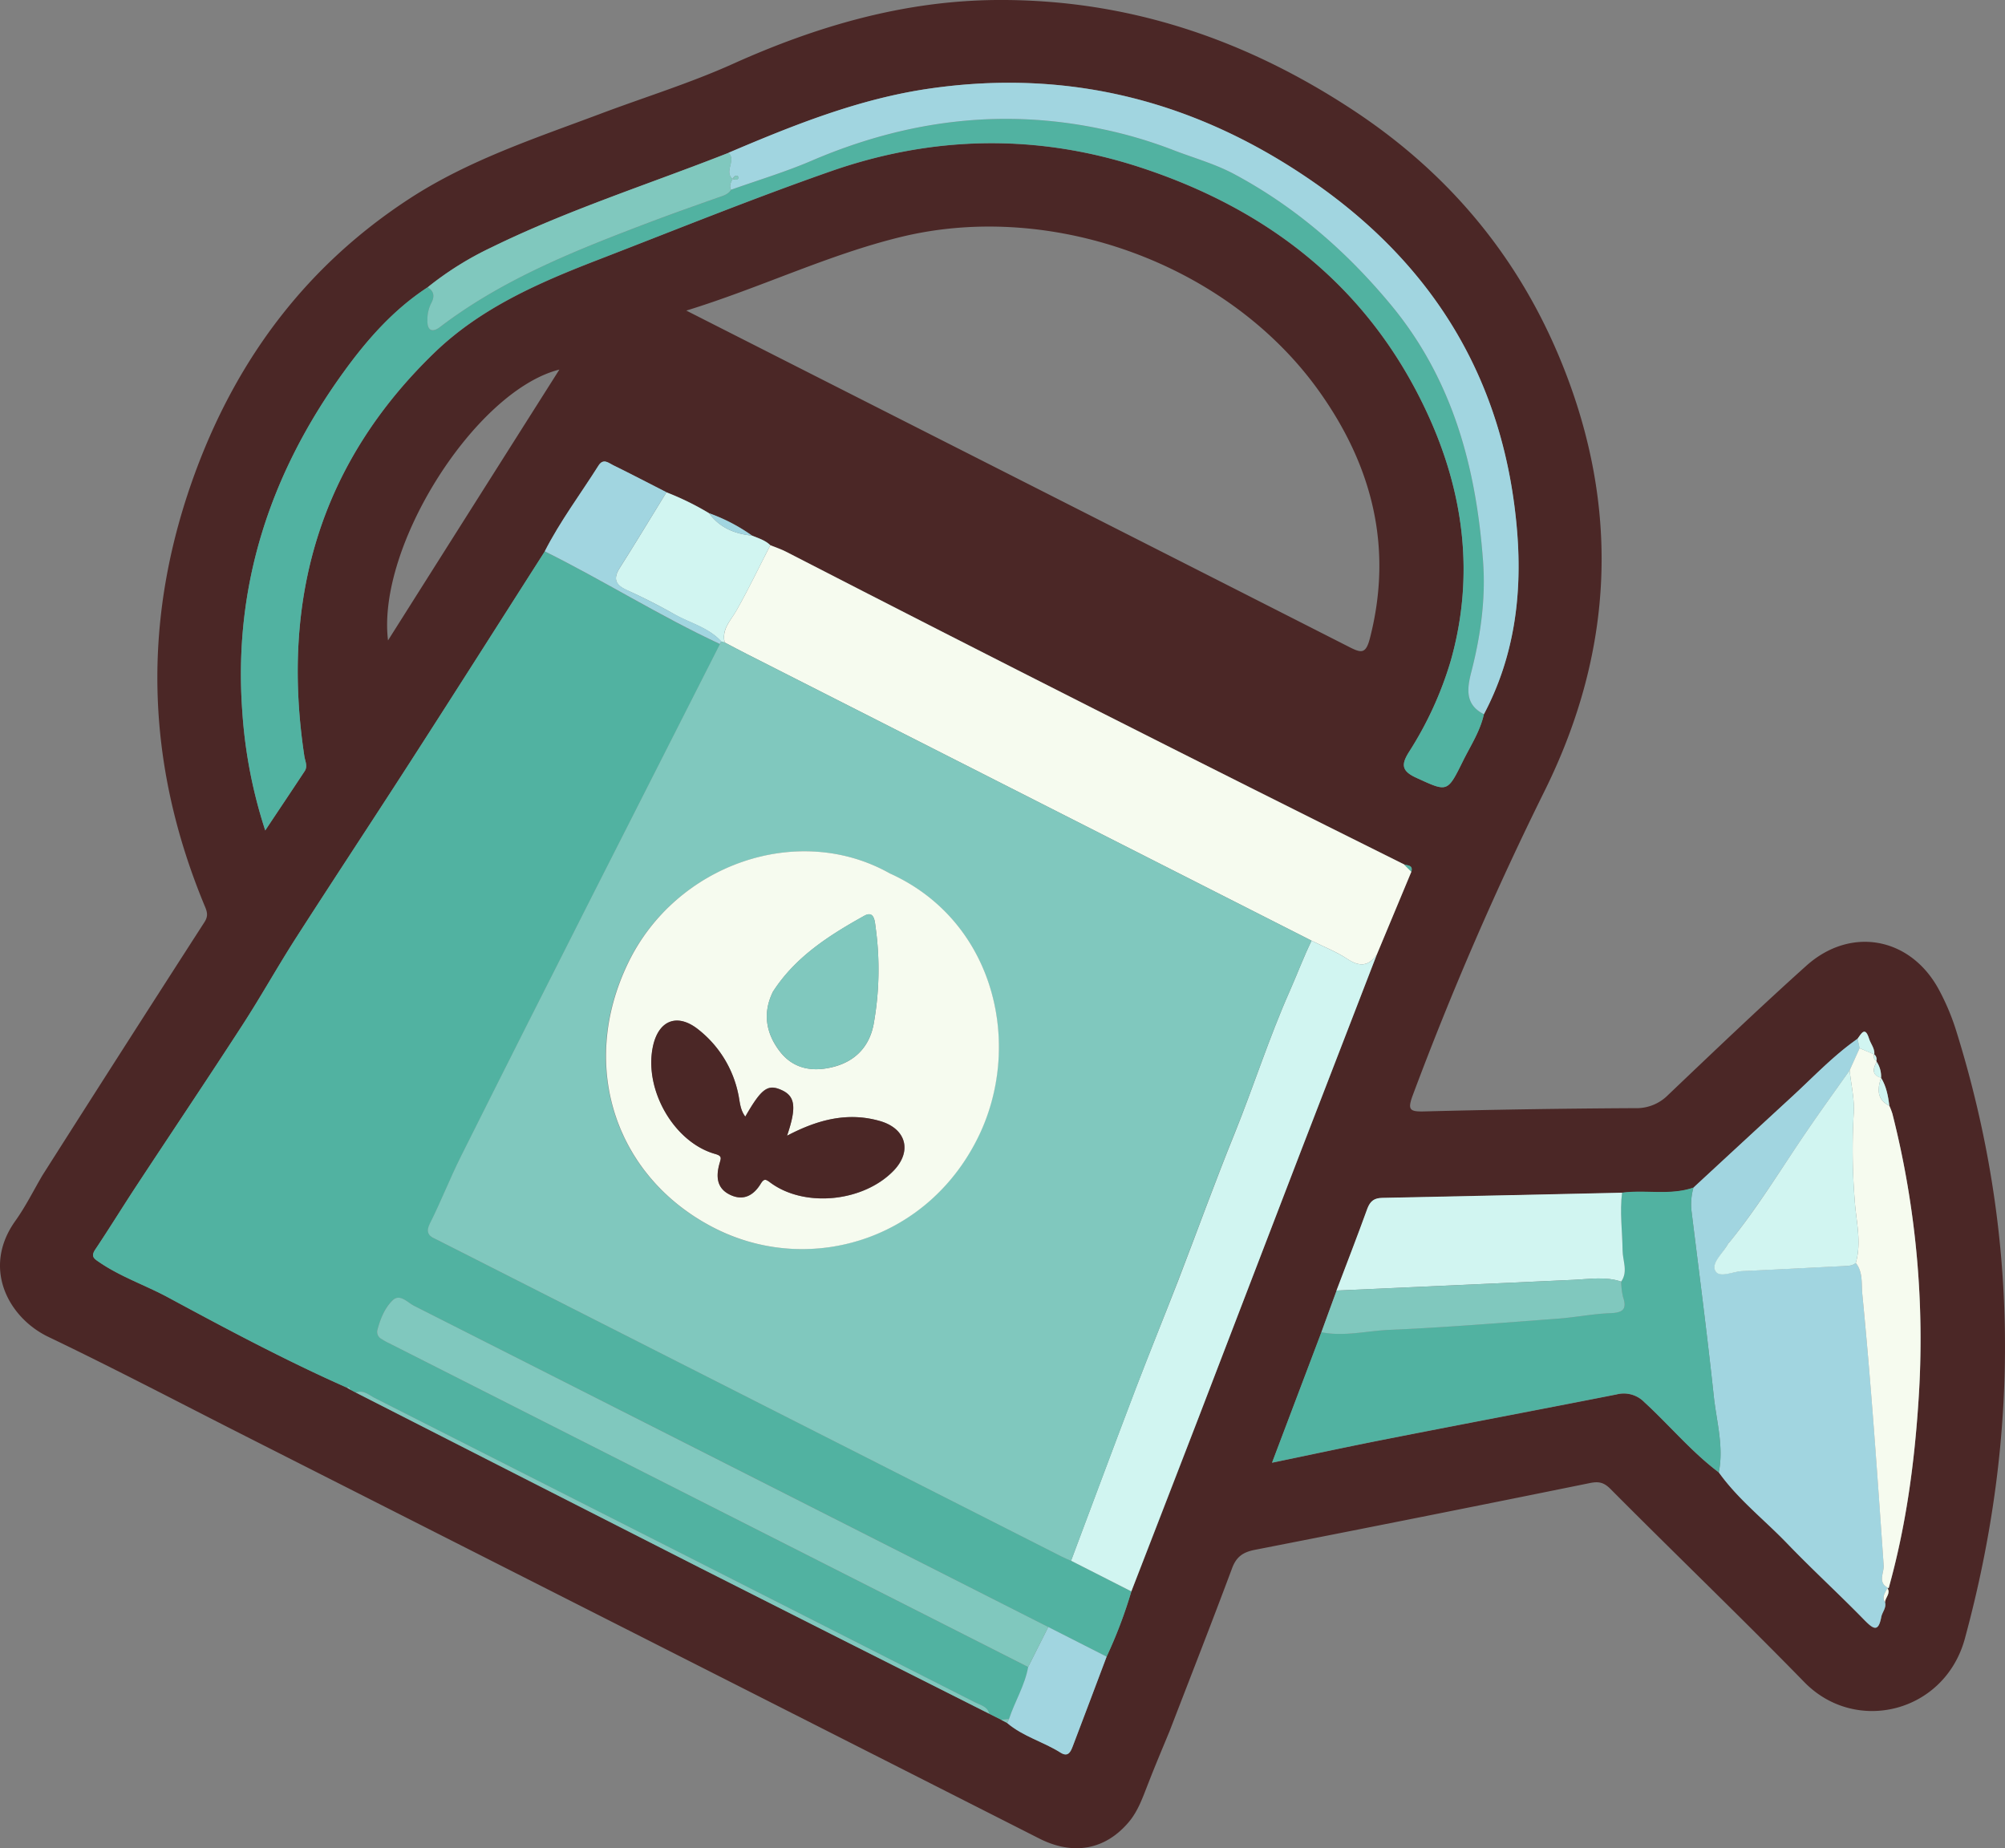 <svg xmlns="http://www.w3.org/2000/svg" viewBox="0 0 666.93 614.68"><rect x="0" y="0" width="666.93" height="614.68" fill="#808080" stroke="none"/><g id="a7fcfa21-8fa6-4f9c-9b53-472351a8a7f0" data-name="Calque 2"><g id="b0c88e33-2835-4efa-b646-c0a6d71bf229" data-name="Calque 2"><g id="a91b5e4b-2e60-45a6-ab07-a70874f7ca8a" data-name="arrosage"><path d="M389.06,575.73c6.94-18,14-36,20.72-54,1.46-4,3.69-5.49,7.69-6.27q55.74-10.89,111.4-22.2c2.82-.57,4.58-.31,6.86,2,21.4,21.53,43.31,42.55,64.5,64.27C617.37,577,646.9,569.56,653.58,545c18.4-67.7,18.07-135-2.83-202a77.27,77.27,0,0,0-6-14.19c-9.5-17.19-29.25-20.76-43.91-7.6-15.6,14-30.77,28.51-46,43a14.75,14.75,0,0,1-11.07,4.36q-35,.18-70.08,1.09c-4.88.12-5.53-.6-3.74-5.43a1078.77,1078.77,0,0,1,44-101.5c22.92-46.49,25-93.9,5.6-141.84-14.4-35.59-37.93-63.65-70.06-84.65C413.7,12.8,374.74-.28,331.64,0c-30.94.21-59.91,8.66-88,21.31-14.22,6.39-29.21,11-43.82,16.5C178,46,155.86,53.26,136.16,66.1c-33.6,21.91-56.61,52.18-70.7,89.64C47,204.89,48.12,253.48,68.23,301.65c.79,1.89,1,3.23-.31,5.19q-27,41.9-53.76,84c-3,5.09-5.63,10.44-9.06,15.23-11.25,15.74-2.23,32.25,11,38.58,22.11,10.59,43.82,22,65.69,33.08q132,66.88,263.92,133.77c11.34,5.74,22,3.75,29.8-5.54,3.12-3.7,4.64-8.29,6.41-12.74C384.2,587.33,386.66,581.54,389.06,575.73ZM624.13,352.86l.13.3a8.86,8.86,0,0,1,1.45,5.34v0c1.77,2.86,2.35,6.07,2.77,9.33a23.12,23.12,0,0,1,1,2.62,305.13,305.13,0,0,1,8.68,95.53c-1.37,21-4.21,41.89-9.91,62.27l-.42,0c1.17,1.81-.76,3.12-.79,4.73.48,1.86-.95,3.22-1.26,4.87-.95,5-2.54,4.17-5.5,1.13-8.44-8.67-17.39-16.84-25.78-25.57-7.58-7.89-16.33-14.65-22.76-23.66-9.12-6.86-16.41-15.7-24.78-23.37a9.52,9.52,0,0,0-9.23-2.57c-25.35,5-50.74,9.79-76.09,14.77-12.58,2.46-25.12,5.17-38.51,7.94l16.41-43.36q2.52-6.93,5.06-13.86c3.44-9.08,7-18.14,10.27-27.28.92-2.55,2.28-3.51,5-3.56,26.58-.52,53.16-1.14,79.74-1.72,7.89-1.06,16,1,23.75-1.71q16.4-15.14,32.78-30.26c7.13-6.56,13.8-13.64,21.78-19.23,1.26-1.71,2.51-4.28,3.82-.06.55,1.78,2,3.26,1.75,5.3l0-.06A2.07,2.07,0,0,1,624.13,352.86ZM335,573.06l-2-1.1-4-2Q281,545.76,233,521.51,175.59,492.4,118.3,463.12l-1.92-1-1-.61c-20.33-9-39.92-19.46-59.46-30-7.51-4.05-15.67-6.8-22.78-11.64-1.75-1.2-3.06-1.88-1.42-4.32,4.68-7,9.05-14.11,13.65-21.11,11.77-17.89,23.71-35.66,35.36-53.63,6.17-9.52,11.69-19.45,17.82-29,12.56-19.58,25.41-39,38-58.53,15-23.24,29.78-46.57,44.67-69.87,5.11-10,11.89-19,17.86-28.51,1.62-2.57,3.37-.89,4.89-.15,6,2.91,11.83,6,17.74,9a92.53,92.53,0,0,1,14.17,6.95,58.65,58.65,0,0,1,14.28,7.44c2.13.87,4.37,1.53,6.09,3.19,1.75.71,3.56,1.3,5.23,2.16q102.45,52.71,205.59,104c1.19.41,3,.18,2.42,2.4L458,317.42q-12.57,32.55-25.14,65.1-17.16,44.58-34.25,89.2-11.08,28.83-22.29,57.61A155.81,155.81,0,0,1,368.1,551c-3.75,9.93-7.48,19.88-11.27,29.81-.7,1.83-1.54,3.71-4.07,2.1C347,579.28,340.26,577.55,335,573.06ZM242.34,50.82c21.59-9.19,43.33-17.93,66.7-21.33,47.25-6.89,90,4.46,128.79,31.72,40.09,28.2,62.89,66.62,66.82,115.87,1.67,21-1,41.46-11.07,60.48-1.24,5.7-4.48,10.53-7,15.65-5.21,10.56-5.13,10.2-15.56,5.44-5-2.29-4.85-4.55-2.34-8.56A118.52,118.52,0,0,0,482.5,220c8.2-28.68,4.38-56.65-8-83.08-19.27-41.29-52.4-67.16-95-81.16-34.32-11.28-69-10.71-103.08,1.21-26.25,9.17-52.07,19.62-78,29.67-19.44,7.53-38.56,15.89-53.86,30.64-38.36,37-51.16,82.34-43.33,134.23.25,1.67,1.19,3.35.12,5C97.21,262.75,93,269,88.23,276.2a161.42,161.42,0,0,1-7.63-39.51c-3.07-41.79,9.3-79.21,33.63-112.86,7.8-10.79,16.66-20.87,28-28.27a106.73,106.73,0,0,1,21.23-13.28C189,69.78,216,61.21,242.34,50.82ZM228.29,103.3c24.81-7.64,47.31-18.66,71.6-24.54,50.41-12.2,108.86,9.2,138.92,51.41,17.58,24.68,24.65,51.82,16.87,82.11-1.37,5.35-2.92,4.93-7,2.85C375.66,178,302.58,141,228.29,103.3ZM129.07,213c-3.8-31.33,29.1-83.06,57-90.08C167.14,152.8,148.31,182.55,129.07,213Z" style="fill:#4b2726"/><path d="M181.2,183.42c-14.89,23.3-29.7,46.63-44.67,69.87-12.59,19.56-25.44,39-38,58.53-6.13,9.54-11.65,19.47-17.82,29-11.65,18-23.59,35.74-35.36,53.63-4.6,7-9,14.15-13.65,21.11-1.64,2.44-.33,3.12,1.42,4.32,7.11,4.84,15.27,7.59,22.78,11.64,19.54,10.54,39.13,21,59.46,30,.66-.33,1-.08,1,.61l1.92,1c2.55-1,4.37.83,6.31,1.81q99.91,50.6,199.78,101.28c1.79.91,4.09,1.31,4.68,3.77l4,2,2.61-.24c1.93-5.82,5.26-11.14,6.36-17.28L129.47,446.78c-.84-.43-1.69-.87-2.48-1.38a2.69,2.69,0,0,1-1.52-2.84c1-3.74,2.44-7.48,5.12-10.08,2.39-2.32,4.9.7,7.08,1.81q105.56,53.35,211,106.86L368.1,551a155.81,155.81,0,0,0,8.22-21.68l-20.05-10.19c-1-.48-2.1-.91-3.12-1.42L146.67,413c-.68-.35-1.33-.74-2-1-2.41-1.05-2.88-2.62-1.67-5,3.68-7.32,6.67-15,10.31-22.29,28.47-56.95,57.39-113.67,86.18-170.45C219.51,205,200.88,193.19,181.2,183.42Z" style="fill:#51b2a1"/><path d="M458,317.42l11.47-27.51-2.42-2.4q-103.16-51.3-205.59-104c-1.67-.86-3.48-1.45-5.23-2.16C252.51,188.58,249,195.94,245,203c-1.94,3.42-5,6.22-3.93,10.69,2.52,1.31,5,2.66,7.58,3.95l187.6,95.21c4,2,8.3,3.68,12,6.14C452.31,321.65,455.3,321.38,458,317.42Z" style="fill:#f6fbef"/><path d="M142.25,95.56c-11.36,7.4-20.22,17.48-28,28.27C89.9,157.48,77.53,194.9,80.6,236.69a161.42,161.42,0,0,0,7.63,39.51c4.78-7.19,9-13.45,13.12-19.76,1.07-1.63.13-3.31-.12-5-7.83-51.89,5-97.24,43.33-134.23,15.3-14.75,34.42-23.11,53.86-30.64,26-10,51.77-20.5,78-29.67C310.55,45,345.2,44.43,379.52,55.71c42.62,14,75.75,39.87,95,81.16,12.34,26.43,16.16,54.4,8,83.08a118.52,118.52,0,0,1-13.83,30.14c-2.51,4-2.68,6.27,2.34,8.56,10.43,4.76,10.35,5.12,15.56-5.44,2.53-5.12,5.77-10,7-15.65-6.36-3.17-5.62-8.55-4.2-14.06,3.12-12.08,4.82-24.41,3.91-36.77-2.29-31.26-10.1-60.53-30.66-85.34C447.91,83.62,431,68.88,410.66,58c-6.55-3.52-13.65-5.44-20.49-8.1a150.87,150.87,0,0,0-23.89-7c-33.24-7-65.21-2.78-96.35,10.6-8.7,3.73-17.83,6.46-26.76,9.64-1,1.61-2.7,2-4.32,2.58-7.71,2.73-15.42,5.44-23.08,8.35-24.32,9.24-48.46,18.71-69.43,34.74-2.41,1.85-4.29,1.34-4.16-2.3a11.86,11.86,0,0,1,1.2-5.52C144.53,98.87,144.6,96.94,142.25,95.56Z" style="fill:#51b2a1"/><path d="M617.87,345.48c-8,5.59-14.65,12.67-21.78,19.23q-16.41,15.1-32.78,30.26a20.53,20.53,0,0,0-.65,7.88c2.53,20.5,5.21,41,7.4,61.5.9,8.4,3.38,16.74,1.67,25.34,6.43,9,15.18,15.77,22.76,23.66,8.39,8.73,17.34,16.9,25.78,25.57,3,3,4.55,3.89,5.5-1.13.31-1.65,1.74-3,1.26-4.87-1.23-1.82.06-3.23.79-4.73l.41,0c-3.85-1.75-1.48-5.07-1.66-7.58-2.06-30.09-4.16-60.17-7.1-90.18-.35-3.54.28-7.31-2.17-10.4-1.26,1.11-2.81,1-4.32,1.06-11.15.55-22.3,1.15-33.45,1.66-3.15.14-7.8,2.42-9-.2s2.76-5.93,4.38-9c.08-.16.27-.26.39-.41,9.68-12,17.64-25.15,26.33-37.82,4.46-6.51,9.09-12.91,13.65-19.36,1.1-2.46,2.21-4.91,3.32-7.37C618.34,347.57,618.1,346.53,617.87,345.48Z" style="fill:#a1d5e0"/><path d="M571.73,489.69c1.71-8.6-.77-16.94-1.67-25.34-2.19-20.53-4.87-41-7.4-61.5a20.53,20.53,0,0,1,.65-7.88c-7.77,2.71-15.86.65-23.75,1.71-.85,6.41.1,12.8.16,19.2,0,3.46,1.89,7-.46,10.38a24.2,24.2,0,0,0,.61,5.09c1.41,4.17-.1,5.26-4.23,5.41-5.83.22-11.64,1.4-17.48,1.83-18.68,1.38-37.37,2.92-56.08,3.73-7.51.32-15,2.31-22.55.78l-16.41,43.36c13.39-2.77,25.93-5.48,38.51-7.94,25.35-5,50.74-9.78,76.09-14.77a9.52,9.52,0,0,1,9.23,2.57C555.32,474,562.61,482.83,571.73,489.69Z" style="fill:#51b2a1"/><path d="M458,317.42c-2.7,4-5.69,4.23-9.72,1.59-3.75-2.46-8-4.12-12-6.14-2.68,5.48-4.8,11.2-7.26,16.75-6.87,15.5-12,31.66-18.32,47.34-6.57,16.2-12.51,32.65-18.8,49C387.2,438,382.32,450,377.72,462c-7.23,19-14.31,38.06-21.45,57.1l20.05,10.19q11.15-28.8,22.29-57.61,17.16-44.6,34.25-89.2Q445.39,350,458,317.42Z" style="fill:#d1f5f1"/><path d="M243.17,63.11c8.93-3.18,18.06-5.91,26.76-9.64,31.14-13.38,63.11-17.59,96.35-10.6a150.87,150.87,0,0,1,23.89,7c6.84,2.66,13.94,4.58,20.49,8.1,20.31,10.9,37.25,25.64,52,43.41,20.56,24.81,28.37,54.08,30.66,85.34.91,12.36-.79,24.69-3.91,36.77-1.42,5.51-2.16,10.89,4.2,14.06,10.05-19,12.74-39.45,11.07-60.48-3.93-49.25-26.73-87.67-66.82-115.87C399.08,34,356.29,22.6,309,29.49c-23.37,3.4-45.11,12.14-66.7,21.33,2.69,2.53-1.59,6.19,1.36,8.68.43-.56.81-1.27,1.68-1,.16.06.36.66.25.8-.53.75-1.25.41-1.93.21C243.14,60.66,242.44,61.78,243.17,63.11Z" style="fill:#a1d5e0"/><path d="M539.26,426.26c2.35-3.36.49-6.92.46-10.38-.06-6.4-1-12.79-.16-19.2-26.58.58-53.16,1.2-79.74,1.72-2.68.05-4,1-5,3.56-3.31,9.14-6.83,18.2-10.27,27.28q39.44-1.77,78.89-3.57C528.76,425.43,534.06,424.51,539.26,426.26Z" style="fill:#d1f5f1"/><path d="M618.57,348.62c-1.11,2.46-2.22,4.91-3.32,7.37.5,4.84,1.7,9.73,1.35,14.51a208.1,208.1,0,0,0,.35,28.8c.44,6.88,2.36,13.8.35,20.75,2.45,3.09,1.82,6.86,2.17,10.4,2.94,30,5,60.09,7.1,90.18.18,2.51-2.19,5.83,1.66,7.58,5.71-20.38,8.55-41.23,9.92-62.27a305.13,305.13,0,0,0-8.68-95.53,23.12,23.12,0,0,0-1-2.62c-4.22-2.11-4-5.56-2.77-9.33v0c-3.29-1-2.61-3.1-1.45-5.34l-.13-.3a1.65,1.65,0,0,1-.71-2.2l0,.06Z" style="fill:#f6fbef"/><path d="M243.17,63.11c-.73-1.33,0-2.45.53-3.59v0c-2.95-2.49,1.33-6.15-1.36-8.68C216,61.21,189,69.78,163.48,82.28a106.73,106.73,0,0,0-21.23,13.28c2.35,1.38,2.28,3.31,1.13,5.4a11.86,11.86,0,0,0-1.2,5.52c-.13,3.64,1.75,4.15,4.16,2.3,21-16,45.11-25.5,69.43-34.74,7.66-2.91,15.37-5.62,23.08-8.35C240.47,65.12,242.17,64.72,243.17,63.11Z" style="fill:#80c8be"/><path d="M241.05,213.71c-1.11-4.47,2-7.27,3.93-10.69,4-7.08,7.53-14.44,11.25-21.69-1.72-1.66-4-2.32-6.08-3.19-5.76-.57-10.75-2.62-14.29-7.44a92.53,92.53,0,0,0-14.17-6.95c-5.17,8.4-10.27,16.85-15.55,25.18-2.35,3.72-1.3,5.7,2.47,7.39,5.36,2.41,10.62,5.08,15.73,8s11.37,4.38,15.6,9.07Z" style="fill:#d1f5f1"/><path d="M539.26,426.26c-5.2-1.75-10.5-.83-15.78-.59q-39.45,1.83-78.89,3.57-2.54,6.93-5.06,13.86c7.55,1.53,15-.46,22.55-.78,18.71-.81,37.4-2.35,56.08-3.73,5.84-.43,11.65-1.61,17.48-1.83,4.13-.15,5.64-1.24,4.23-5.41A24.2,24.2,0,0,1,539.26,426.26Z" style="fill:#80c8be"/><path d="M239.94,213.35c-4.23-4.69-10.36-6.13-15.6-9.07s-10.37-5.55-15.73-8c-3.77-1.69-4.82-3.67-2.47-7.39,5.28-8.33,10.38-16.78,15.55-25.18-5.91-3-11.79-6.08-17.74-9-1.52-.74-3.27-2.42-4.89.15-6,9.49-12.75,18.48-17.86,28.51,19.68,9.77,38.31,21.54,58.26,30.82C239.61,213.93,239.77,213.64,239.94,213.35Z" style="fill:#a1d5e0"/><path d="M368.1,551l-19.41-9.86L342,554.44c-1.1,6.14-4.43,11.46-6.36,17.28l-.63,1.34c5.25,4.49,12,6.22,17.75,9.86,2.53,1.61,3.37-.27,4.07-2.1C360.62,570.89,364.35,560.94,368.1,551Z" style="fill:#a1d5e0"/><path d="M329.07,570c-.59-2.46-2.89-2.86-4.68-3.77q-99.87-50.69-199.78-101.28c-1.94-1-3.76-2.79-6.31-1.81q57.33,29.2,114.68,58.39Q281,545.84,329.07,570Z" style="fill:#80c8be"/><path d="M235.86,170.7c3.54,4.82,8.53,6.87,14.29,7.44A58.9,58.9,0,0,0,235.86,170.7Z" style="fill:#a1d5e0"/><path d="M618.57,348.62l4.87,2.1c.23-2-1.2-3.52-1.75-5.3-1.31-4.22-2.56-1.65-3.82.06C618.1,346.53,618.34,347.57,618.57,348.62Z" style="fill:#d1f5f1"/><path d="M625.7,358.46c-1.26,3.77-1.45,7.22,2.77,9.33C628.05,364.53,627.47,361.32,625.7,358.46Z" style="fill:#d1f5f1"/><path d="M624.26,353.16c-1.16,2.24-1.84,4.34,1.45,5.34A8.86,8.86,0,0,0,624.26,353.16Z" style="fill:#d1f5f1"/><path d="M627.82,528.19c-.73,1.5-2,2.91-.79,4.73C627.06,531.31,629,530,627.82,528.19Z" style="fill:#f6fbef"/><path d="M467.05,287.51l2.42,2.4C470.06,287.69,468.24,287.92,467.05,287.51Z" style="fill:#51b2a1"/><path d="M623.42,350.66a1.65,1.65,0,0,0,.71,2.2A2.07,2.07,0,0,0,623.42,350.66Z" style="fill:#d1f5f1"/><path d="M335,573.06l.63-1.34L333,572Z" style="fill:#80c8be"/><path d="M116.38,462.12c0-.69-.36-.94-1-.61Z" style="fill:#80c8be"/><path d="M239.94,213.35c-.17.29-.33.58-.48.89-28.79,56.78-57.71,113.5-86.18,170.45-3.64,7.28-6.63,15-10.31,22.29-1.21,2.4-.74,4,1.67,5,.7.3,1.35.69,2,1L353.15,517.72c1,.51,2.08.94,3.12,1.42,7.14-19,14.22-38.1,21.45-57.1,4.6-12.08,9.48-24.06,14.13-36.12,6.29-16.31,12.23-32.76,18.8-49C417,361.28,422.1,345.12,429,329.62c2.46-5.55,4.58-11.27,7.26-16.75l-187.6-95.21c-2.54-1.29-5.06-2.64-7.58-3.95Zm56,77.15c34.62,15.61,44.26,56.17,29.82,86.7-16.72,35.37-56.49,47.08-87.71,31.49-32.84-16.4-46.2-53.46-29.15-88.51C224.79,287.54,265.41,273.29,296,290.5Z" style="fill:#80c8be"/><path d="M342,554.44l6.69-13.29q-105.49-53.46-211-106.86c-2.18-1.11-4.69-4.13-7.08-1.81-2.68,2.6-4.17,6.34-5.12,10.08A2.69,2.69,0,0,0,127,445.4c.79.51,1.64,1,2.48,1.38Z" style="fill:#80c8be"/><path d="M617.3,420.05c2-6.95.09-13.87-.35-20.75a208.1,208.1,0,0,1-.35-28.8c.35-4.78-.85-9.67-1.35-14.51-4.56,6.45-9.19,12.85-13.65,19.36C592.91,388,585,401.2,575.27,413.17c-.12.15-.31.25-.39.41-1.62,3.06-5.64,6.3-4.38,9s5.88.34,9,.2c11.15-.51,22.3-1.11,33.45-1.66C614.49,421,616,421.16,617.3,420.05Z" style="fill:#d1f5f1"/><path d="M243.7,59.52c.68.2,1.4.54,1.93-.21.11-.14-.09-.74-.25-.8-.87-.28-1.25.43-1.68,1Z" style="fill:#80c8be"/><path d="M296,290.5c-30.54-17.21-71.16-3-87,29.68-17,35.05-3.69,72.11,29.15,88.51,31.22,15.59,71,3.88,87.71-31.49C340.21,346.67,330.57,306.11,296,290.5ZM261.8,377.74c10.33-5.44,20.26-7.92,30.87-4.89,8.79,2.52,10.83,10,4.64,16.49-10,10.39-29.44,12.44-40.88,4.12-1.57-1.14-2.16-1.69-3.35.25-2.33,3.81-5.64,5.78-10,3.78-4.77-2.17-4.94-6.29-3.66-10.68.49-1.67.8-2.36-1.53-3-13.64-3.86-23.63-21.25-20.72-35.54,1.84-9,8.26-11.49,15.38-5.66A36.74,36.74,0,0,1,245.6,364c.51,2.4.55,5.05,2.31,7.36,5.42-9.43,7.48-10.89,12.06-8.83S265,368.26,261.8,377.74Zm-4.62-48c7.46-11.53,18.66-18.65,30.28-25.12,3.26-1.82,3.52,1.56,3.79,3.78a102.41,102.41,0,0,1-.67,32.36c-1.41,7.28-6,12.17-13.27,14.07-7,1.81-13.44.7-17.93-5.14S253.51,337,257.18,329.7Z" style="fill:#f6fbef"/><path d="M261.8,377.74c3.24-9.48,2.71-13.14-1.83-15.18s-6.64-.6-12.06,8.83c-1.76-2.31-1.8-5-2.31-7.36a36.74,36.74,0,0,0-13.09-21.44c-7.12-5.83-13.54-3.38-15.38,5.66-2.91,14.29,7.08,31.68,20.72,35.54,2.33.66,2,1.35,1.53,3-1.28,4.39-1.11,8.51,3.66,10.68,4.4,2,7.71,0,10-3.78,1.19-1.94,1.78-1.39,3.35-.25,11.44,8.32,30.89,6.27,40.88-4.12,6.19-6.44,4.15-14-4.64-16.49C282.06,369.82,272.13,372.3,261.8,377.74Z" style="fill:#4b2726"/><path d="M257.18,329.7c-3.67,7.26-2.34,14,2.2,19.95s11,7,17.93,5.14c7.31-1.9,11.86-6.79,13.27-14.07a102.41,102.41,0,0,0,.67-32.36c-.27-2.22-.53-5.6-3.79-3.78C275.84,311.05,264.64,318.17,257.18,329.7Z" style="fill:#80c8be"/></g></g></g></svg>